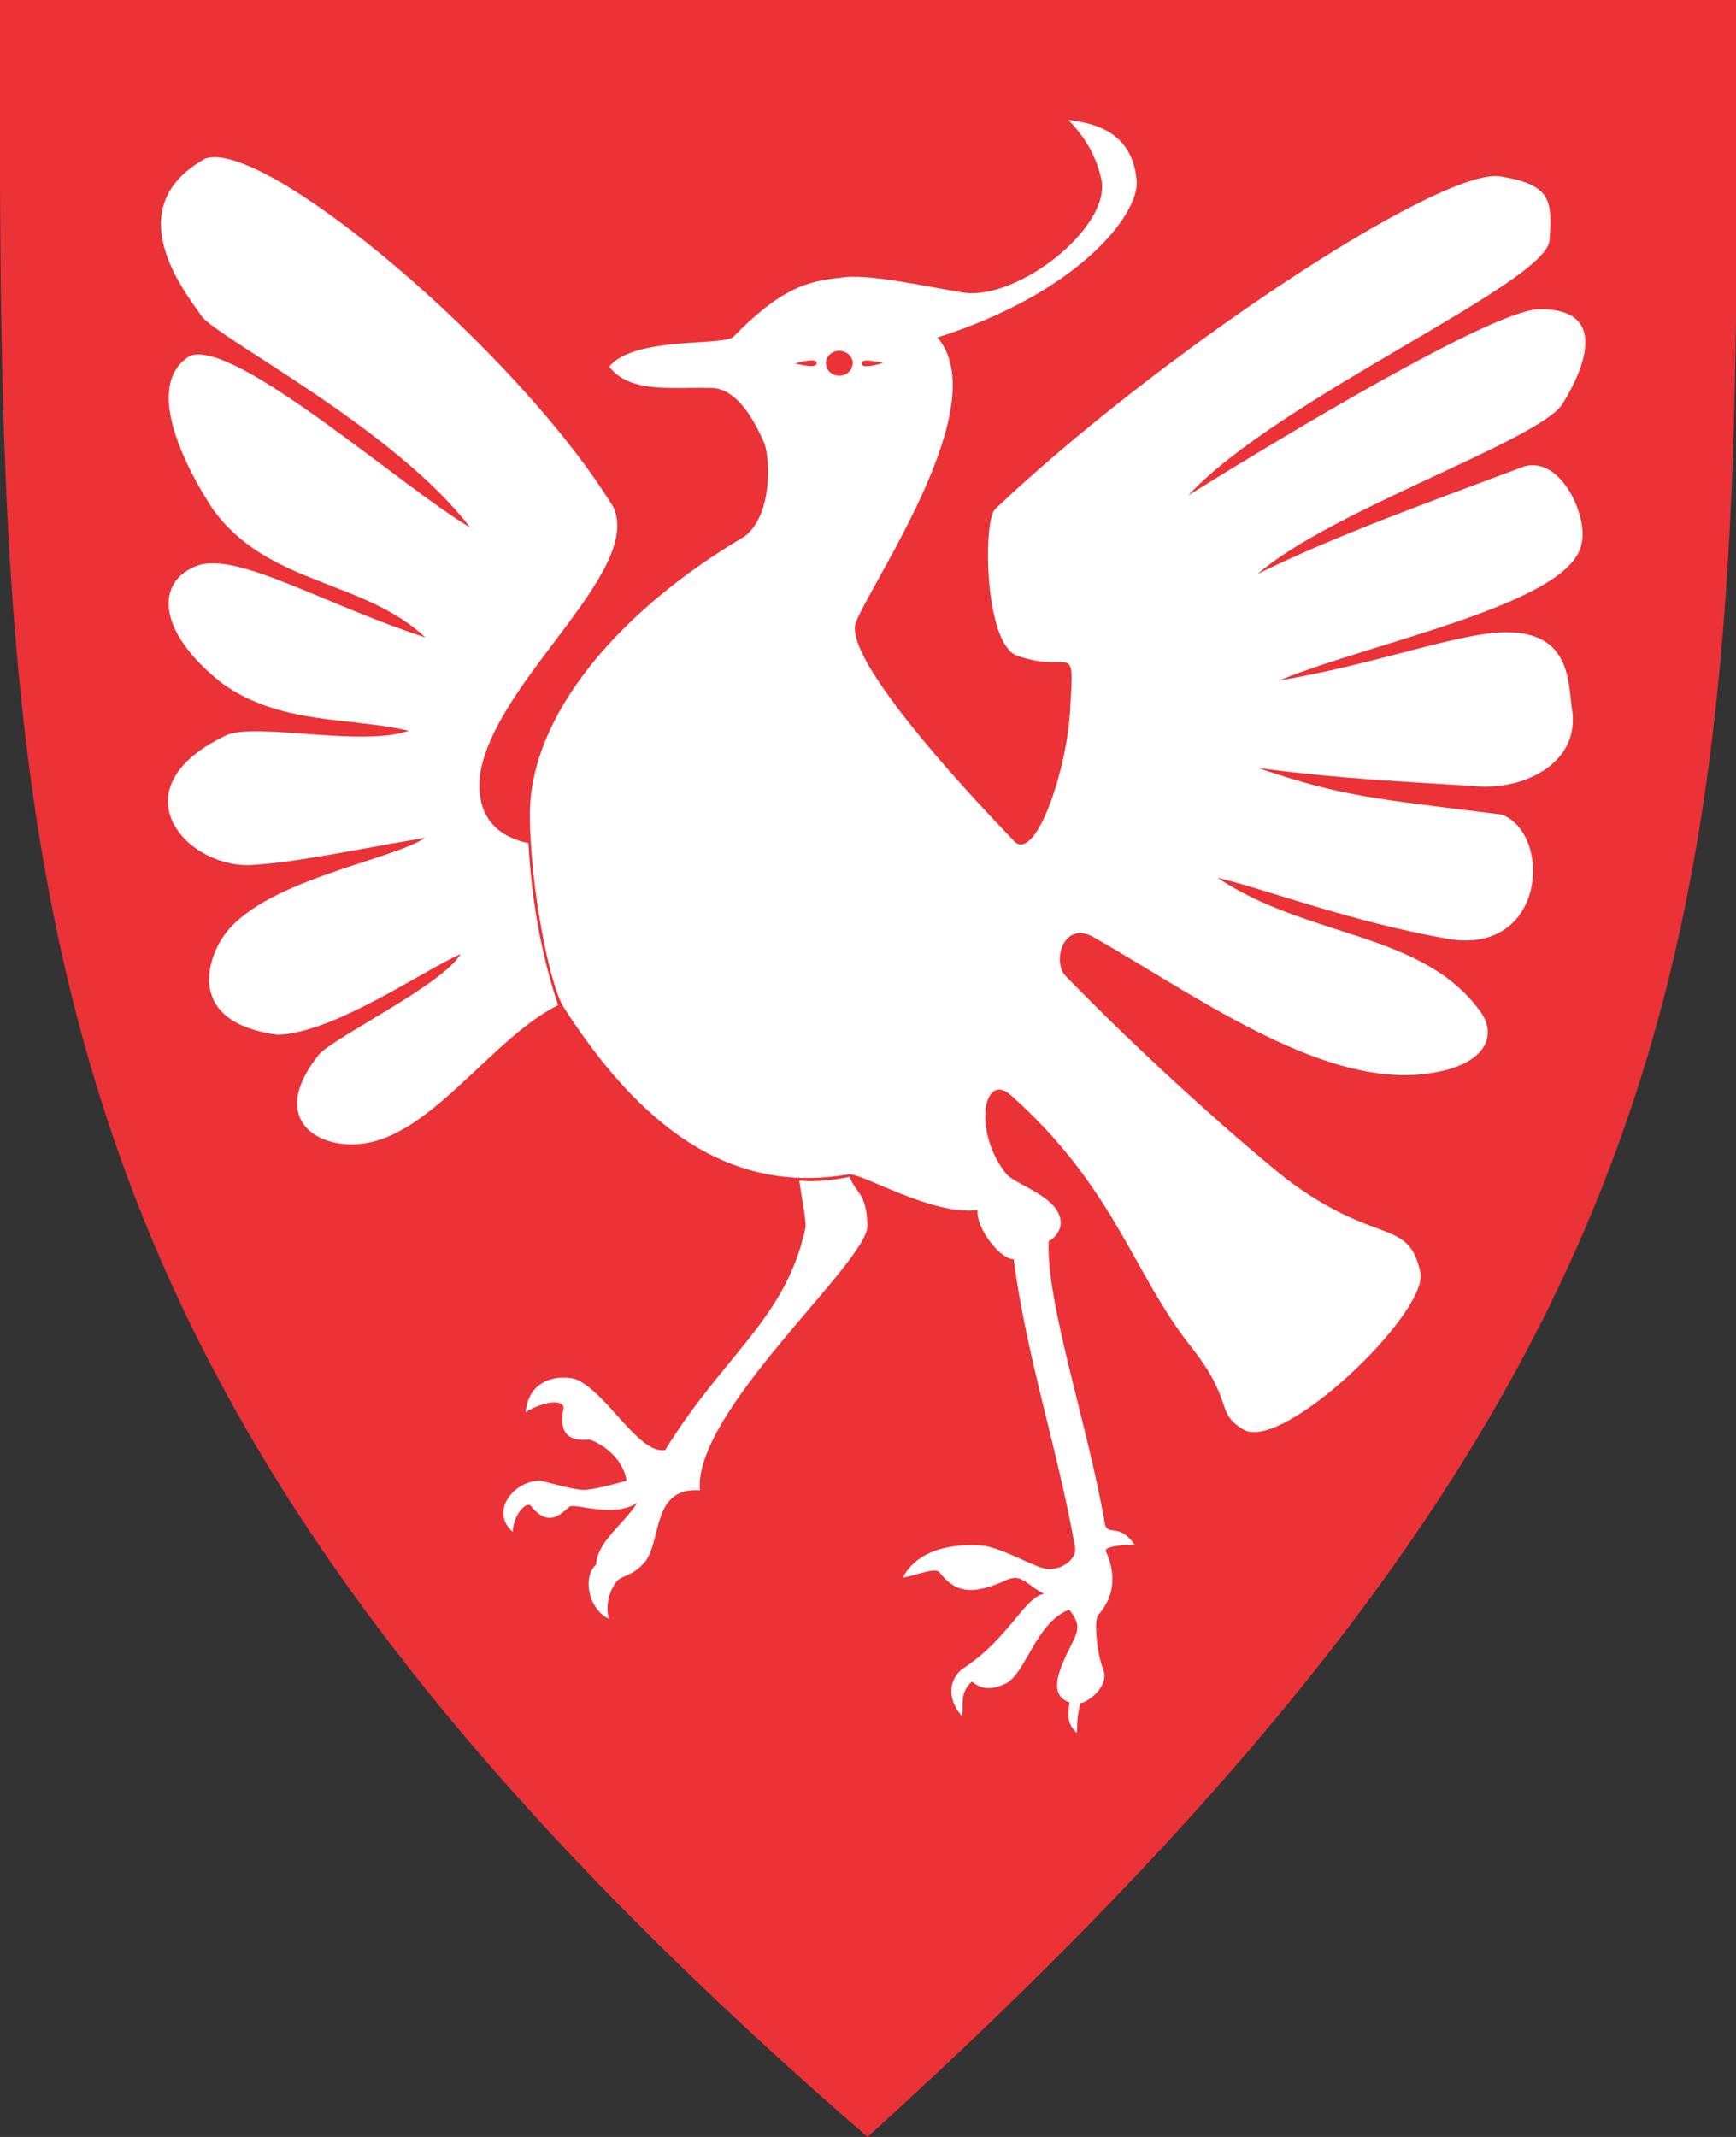 <?xml version="1.0" encoding="UTF-8" standalone="no"?>
<!-- Created with Inkscape (http://www.inkscape.org/) -->

<svg
   xmlns:svg="http://www.w3.org/2000/svg"
   xmlns="http://www.w3.org/2000/svg"
   version="1.1"
   width="390"
   height="480"
   id="svg4228">
  <rect width="100%" height="100%" fill="#333333" stroke="none"/>
  <defs
     id="defs4232" />
  <path
     d="m 0,0 c 130,0 260,0 390,0 1.247,201.53 0.818,302.44 -195.112,479.998 C 0.28,311.183 -0.401,201.139 0,0 z"
     id="path4240"
     style="fill:#eb3237;fill-opacity:1" />
  <path
     d="m 136.866,82.365 c 5.547,-6.889 25.755,-4.565 27.925,-6.747 11.886,-12.174 17.893,-12.537 25.398,-13.413 6.519,-0.409 17.271,2.044 26.354,3.535 12.169,1.657 32.716,-14.47 30.938,-25.125 -1.07,-5.371 -3.721,-9.848 -7.5,-13.688 3.395,0.561 14.485,1.31 15.375,13.812 0.496,7.552 -13.281,25.091 -44.75,35.062 12.846,15.045 -14.25,53.933 -18.345,64.008 -2.821,7.65 22.231,35.306 35.22,48.742 4.86,6.389 12.375,-15.75 12.938,-29.438 1.013,-15.921 0.331,-7.544 -11.875,-11.812 -7.295,-2.415 -7.792,-29.729 -5.062,-32.875 35.86,-34.061 98.136,-75.65 113,-74.875 12.435,1.799 12.17,5.801 11.625,14.438 -0.759,9.689 -60.812,35.411 -81.178,57.295 23.048,-14.364 67.574,-41.036 78.519,-41.828 17.992,-0.435 8.615,16.604 5.3,21.676 -6.618,8.394 -51.984,23.653 -68.218,37.797 17.677,-8.761 39.15,-16.364 59.927,-24.174 8.465,-2.31 14.465,11.727 12.816,17.501 -2.662,13.479 -47.363,22.054 -67.872,30.589 21.507,-3.551 41.022,-11.009 51.212,-10.815 14.925,0 13.634,12.567 14.584,17.512 1.648,11.617 -10.209,17.673 -20.817,17.123 -16.721,-1.153 -29.553,-1.516 -49.713,-4.147 19.008,6.429 25.396,6.767 54.751,10.462 11.343,4.396 9.918,31.561 -12.021,27.931 -21.922,-3.83 -41.926,-11.464 -51.884,-13.753 20.272,13.597 45.681,12.052 58.79,29.688 4.591,5.897 1.364,13.131 -13.351,14.502 -23.309,2.08 -50.81,-18.047 -73.635,-31.055 -6.687,-3.255 -8.899,5.909 -5.922,8.927 15.35,15.815 35.239,34.02 49.497,45.52 20.49,15.461 27.579,8.538 30.233,21.233 1.393,9.207 -30.631,39.898 -39.602,35.247 -6.817,-4.001 -1.898,-5.993 -12.128,-18.943 -12.899,-16.329 -17.204,-35.964 -40.728,-56.629 -5.931,-4.535 -7.96,9.02 -0.53,18.12 2.399,2.566 12.132,5.18 12.153,10.916 0.035,2.14 -1.996,3.936 -2.696,4.022 -0.705,13.791 9.075,42.397 12.64,63.728 0.786,2.646 3.157,-0.46 6.629,4.508 -2.928,0.148 -6.94,0.355 -6.386,1.591 2.988,6.736 0.793,11.341 -1.79,14.275 -0.994,1.29 -0.228,8.794 1.215,12.396 1.271,3.632 -3.488,7.155 -5.149,7.358 -0.689,2.295 -0.807,4.495 -0.795,6.673 -2.351,-1.91 -2.105,-4.361 -1.679,-6.85 -5.906,-1.948 -0.972,-9.973 1.149,-14.451 0.929,-2.269 0.942,-3.664 -1.237,-6.364 -7.501,2.843 -9.727,14.376 -14.275,16.617 -1.686,0.708 -4.705,2.061 -7.557,-0.486 -2.992,2.642 -1.783,5.603 -2.21,7.822 -3.017,-3.36 -3.435,-7.674 -0.088,-10.562 10.467,-6.681 13.951,-16.087 18.473,-16.971 -3.731,-1.841 -4.902,-4.553 -8.22,-3.182 -8.352,3.886 -11.904,2.646 -15.291,-1.679 -0.987,-1.14 -5.48,0.825 -8.22,1.237 2.682,-5.096 8.926,-8.029 18.562,-7.115 4.735,0.931 11.258,4.892 13.877,5.171 3.885,0.224 6.718,-2.622 6.276,-4.861 -3.842,-21.801 -10.96,-42.868 -13.789,-64.7 -3.078,0.013 -8.496,-7.002 -8.132,-11.049 -10.209,1.279 -25.598,-8.199 -28.903,-8.043 -27.438,4.795 -47.359,-11.653 -63.993,-37.388 -3.303,-5.084 -7.647,-27.626 -7.675,-43.497 0.084,-22.073 19.643,-45.493 48.246,-62.395 6.249,-4.731 5.762,-17.279 4.466,-20.832 -3.954,-9.202 -7.907,-12.107 -11.361,-12.487 -8.549,-0.375 -18.688,1.495 -23.509,-4.801 z"
     id="path2828"
     style="fill:#ffffff;stroke:none" />
  <path
     d="m 179.555,265.18 c 3.22,0.395 7.506,-0.06 11.314,-0.84 1.352,3.623 3.951,3.751 3.977,11.093 0.051,8.08 -39.171,41.66 -37.609,59.309 -10.592,-0.7 -8.65,10.678 -12.065,15.733 -3.059,3.863 -5.527,3.189 -6.737,4.883 -1.148,1.491 -2.567,4.667 -1.664,8.25 -4.768,-2.252 -5.876,-9.65 -2.856,-12.145 0.26,-5.277 6.337,-9.178 9.225,-13.892 -5.158,3.507 -14.043,-0.007 -15.198,0.864 -2.136,1.798 -4.697,4.689 -8.666,-0.157 -0.918,-1.143 -3.874,1.706 -4.094,5.803 -5.048,-4.409 -0.181,-11.235 6.039,-11.549 3.487,0.872 8.505,2.299 10.399,2.115 3.255,-0.401 5.79,-1.146 9.139,-2.047 -0.767,-5.119 -5.677,-8.449 -8.393,-9.248 -4.849,0.553 -6.88,-1.773 -5.774,-6.926 0.245,-1.954 -3.619,-2.092 -8.516,0.761 0.918,-8.95 9.976,-8.197 11.798,-7.161 6.952,3.484 13.692,16.607 19.543,15.701 13.416,-21.75 27.161,-29.5 31.555,-50.028 0.105,-1.933 -0.941,-7.012 -1.414,-10.518 z"
     id="path3602"
     style="fill:#ffffff;stroke:none" />
  <path
     d="m 125.37,225.781 c -3.868,-11.714 -5.984,-23.852 -6.646,-36.39 -5.748,-1.154 -12.093,-4.974 -10.869,-15.463 3.244,-20.904 36.477,-45.37 29.98,-59.962 C 116.128,78.522 59.171,30.85 46.089,35.635 25.991,46.84 42.071,66.243 45.296,71.012 48.728,75.865 88.66,96.271 105.613,118.48 90.526,109.624 52.678,75.996 42.68,79.943 c -10.626,6.43 -1.053,25.023 5.121,34.403 12.353,17.152 33.712,15.727 47.77,28.84 -22.69,-7.388 -42.162,-19.246 -51.145,-16.172 -9.322,3.353 -9.647,14.461 5.367,26.396 13.149,9.541 28.987,7.617 42.037,10.741 -10.33,3.608 -33.429,-1.73 -40.616,0.827 -25.083,11.639 -10.234,29.477 4.631,29.347 10.002,-0.436 23.415,-3.404 39.605,-6.133 -7.497,5.167 -37.026,9.533 -45.474,22.451 -3.296,4.919 -8.179,18.985 12.305,21.781 12.514,-0.253 32.686,-14.372 41.188,-18.118 -4.039,6.897 -28.417,18.658 -31.856,22.596 -10.666,13.406 -1.825,20.196 7.443,20.145 16.647,0.131 30.757,-23.526 46.313,-31.268 z"
     id="path3604"
     style="fill:#ffffff;stroke:none" />
  <path
     d="m 178.605,81.664 c 2.133,-0.604 4.876,-1.232 4.861,-0.088 0.026,1.156 -2.975,0.48 -4.861,0.088 z"
     id="path3630"
     style="fill:#eb3237;fill-opacity:1;stroke:none" />
  <path
     d="m 198.404,81.534 c -2.133,0.604 -4.876,1.232 -4.861,0.088 -0.026,-1.156 2.975,-0.48 4.861,-0.088 z"
     id="path3630-1"
     style="fill:#eb3237;fill-opacity:1;stroke:none" />
  <path
     d="m 190.256,81.634 a 2.784,2.527 0 1 1 -1.1e-4,-0.023"
     transform="matrix(1.079,0,0,1.105,-13.733,-8.608)"
     id="path3656"
     style="fill:#eb3237;fill-opacity:1;fill-rule:evenodd;stroke:none" />
</svg>
